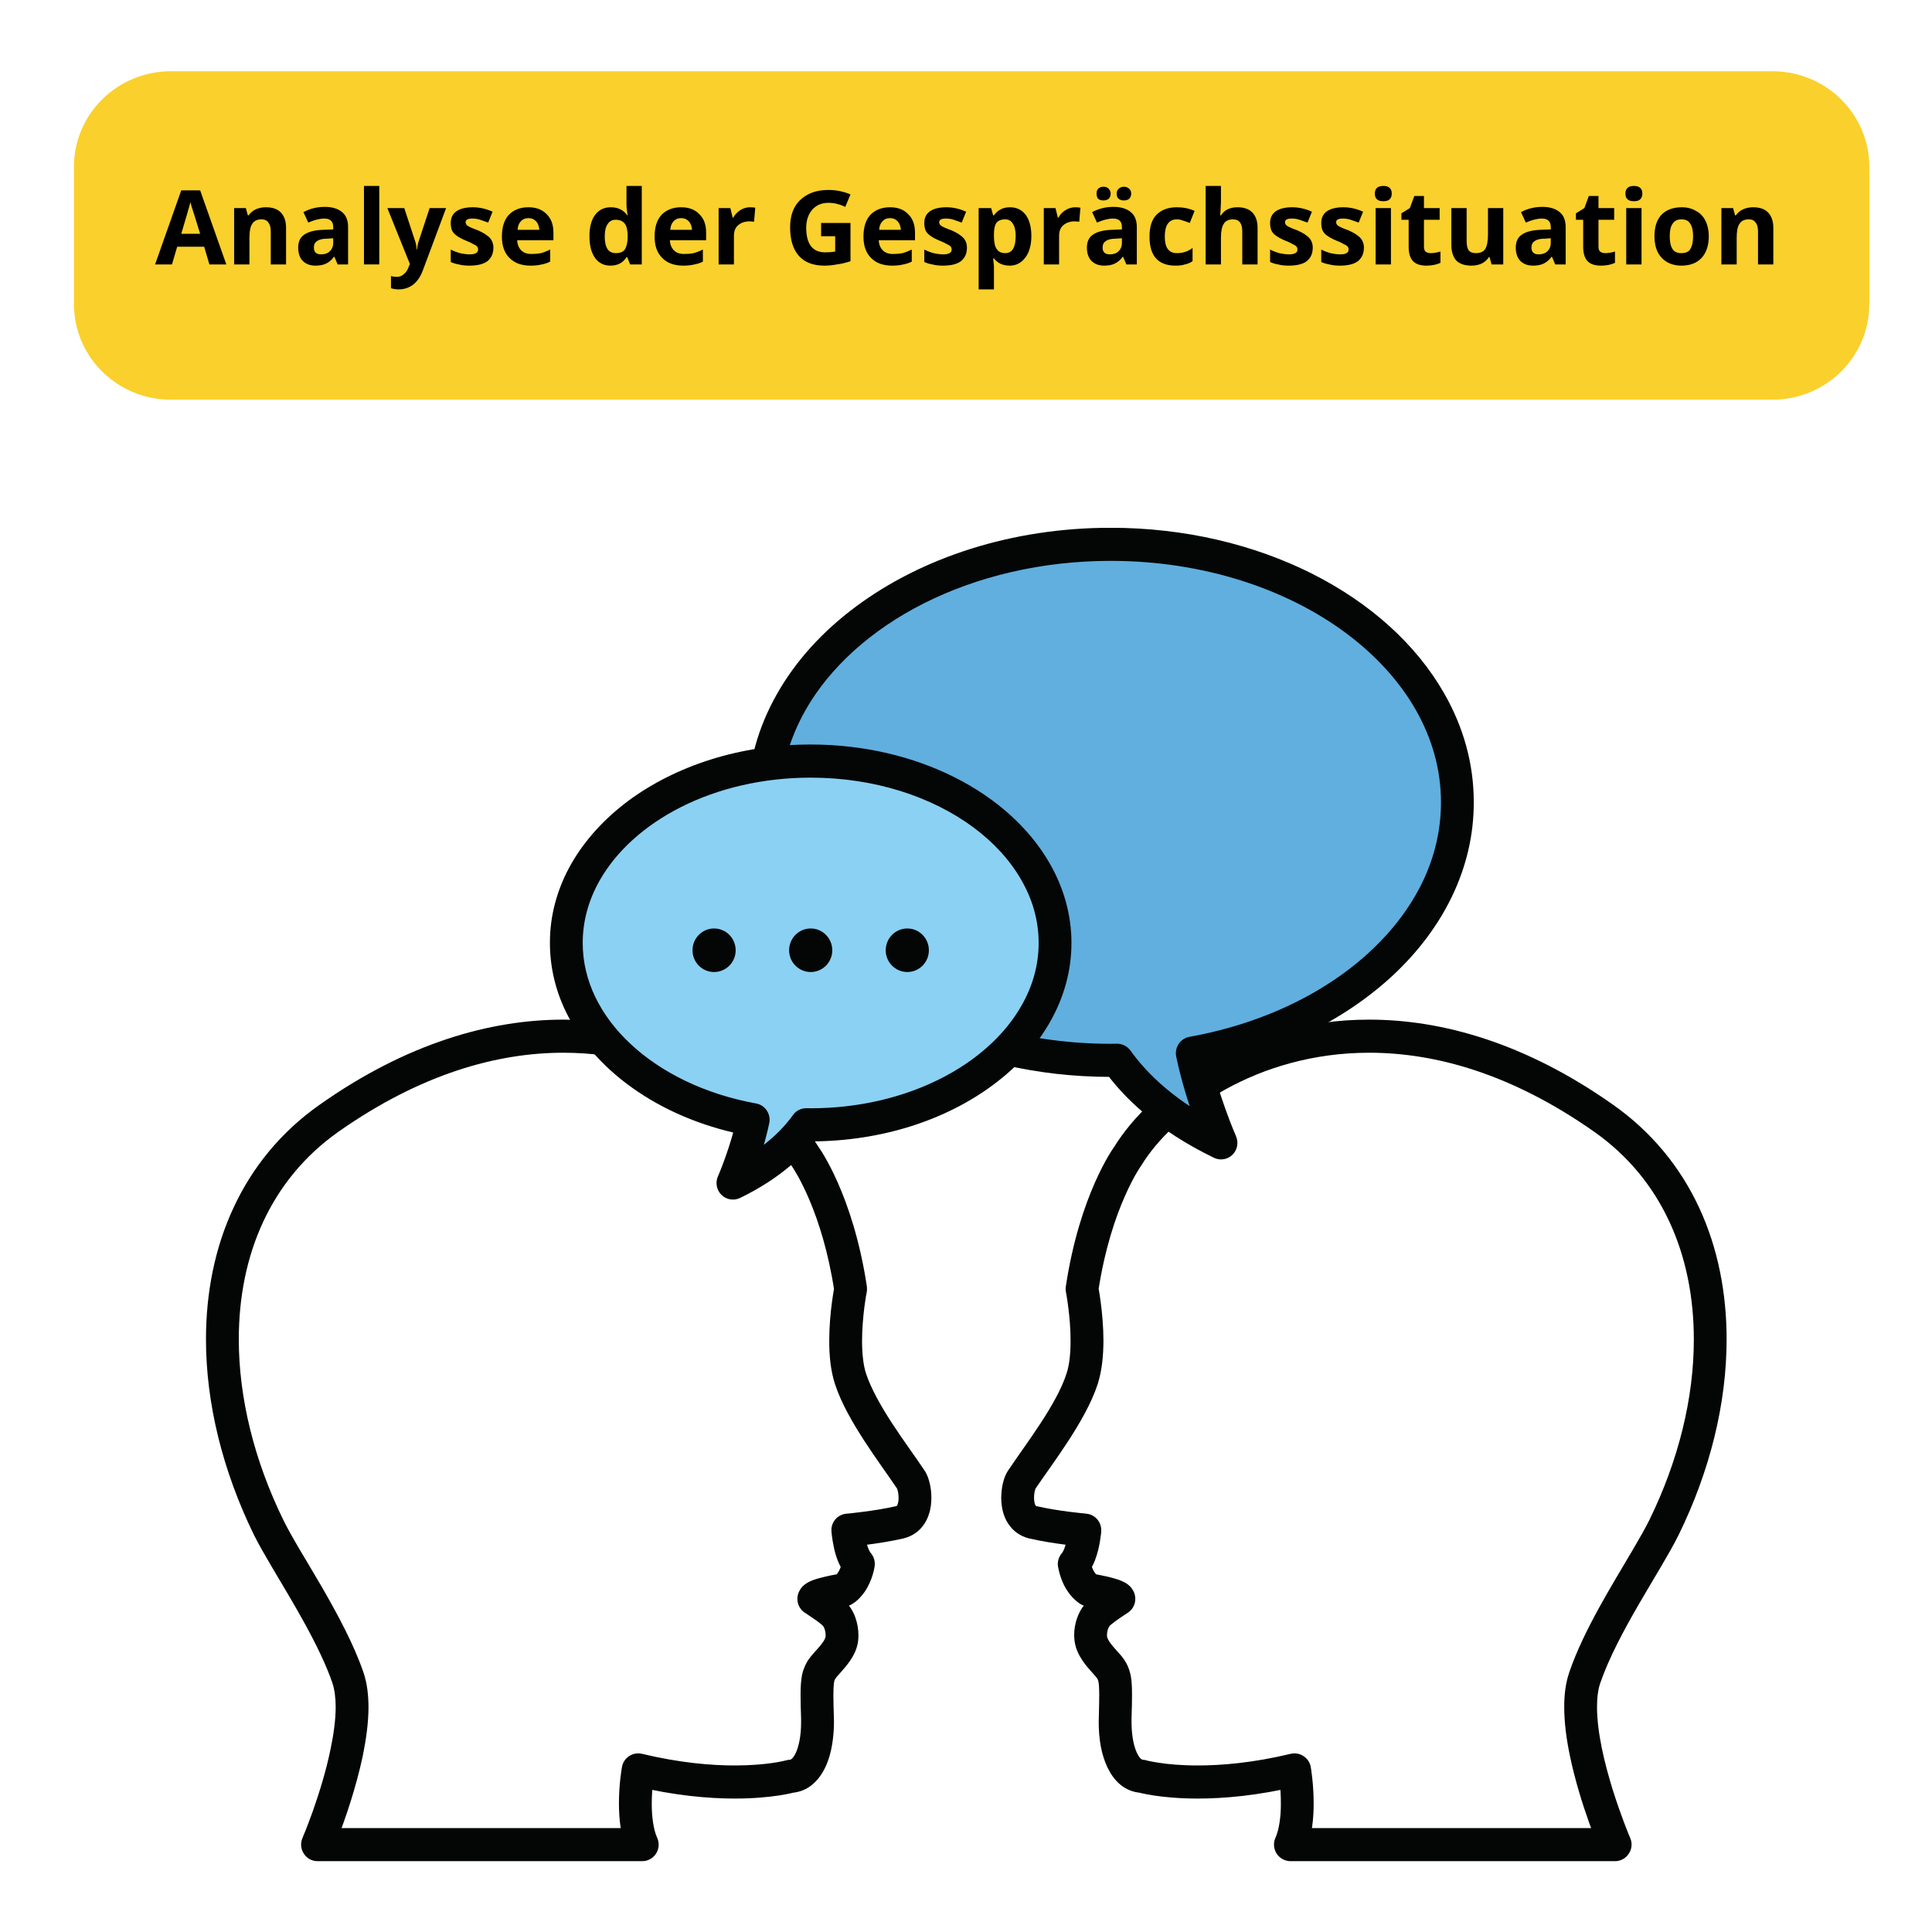 <svg xmlns="http://www.w3.org/2000/svg" xmlns:xlink="http://www.w3.org/1999/xlink" width="100" zoomAndPan="magnify" viewBox="0 0 75 75" height="100" preserveAspectRatio="xMidYMid meet" version="1.0"><defs><g/><clipPath id="id1"><path d="M 38 39 L 67.5 39 L 67.5 72.242 L 38 72.242 Z M 38 39 " clip-rule="nonzero"/></clipPath><clipPath id="id2"><path d="M 7.5 39 L 37 39 L 37 72.242 L 7.5 72.242 Z M 7.5 39 " clip-rule="nonzero"/></clipPath><clipPath id="id3"><path d="M 29 20.492 L 58 20.492 L 58 46 L 29 46 Z M 29 20.492 " clip-rule="nonzero"/></clipPath><clipPath id="id4"><path d="M 2.844 2.766 L 72.594 2.766 L 72.594 15.516 L 2.844 15.516 Z M 2.844 2.766 " clip-rule="nonzero"/></clipPath></defs><rect x="-7.5" width="90" fill="#ffffff" y="-7.5" height="90" fill-opacity="1"/><rect x="-7.5" width="90" fill="#ffffff" y="-7.5" height="90" fill-opacity="1"/><rect x="-7.5" width="90" fill="#ffffff" y="-7.5" height="90" fill-opacity="1"/><rect x="-7.5" width="90" fill="#ffffff" y="-7.5" height="90" fill-opacity="1"/><path fill="#ffffff" d="M 43.781 44.879 C 43.781 44.879 42.523 46.582 42.004 50.039 C 42.004 50.039 42.438 52.227 42.004 53.539 C 41.57 54.852 40.344 56.43 39.668 57.434 C 39.453 57.758 39.332 58.918 40.098 59.094 C 41.051 59.312 42.113 59.402 42.113 59.402 C 42.113 59.402 42.047 60.32 41.703 60.715 C 41.703 60.715 41.801 61.414 42.273 61.719 C 42.273 61.719 43.395 61.895 43.438 62.07 C 43.438 62.07 43.012 62.332 42.699 62.594 C 42.387 62.855 42.305 63.332 42.348 63.641 C 42.391 63.945 42.637 64.246 42.906 64.535 C 43.324 64.996 43.336 65.102 43.293 66.691 C 43.258 67.961 43.648 68.922 44.332 68.957 C 44.332 68.957 46.547 69.594 50.254 68.707 C 50.254 68.707 50.578 70.512 50.094 71.605 L 62.699 71.605 C 62.699 71.605 60.809 67.207 61.52 65.133 C 62.219 63.078 63.945 60.629 64.598 59.293 C 67.461 53.449 67.055 46.793 62.254 43.41 C 53.41 37.18 45.91 41.422 43.781 44.879 " fill-opacity="1" fill-rule="nonzero"/><g clip-path="url(#id1)"><path fill="#040606" d="M 43.781 44.879 L 43.273 44.492 C 43.223 44.559 41.914 46.363 41.375 49.941 C 41.363 50.02 41.367 50.09 41.379 50.164 L 41.383 50.172 C 41.398 50.262 41.562 51.148 41.559 52.047 C 41.562 52.527 41.512 53.008 41.398 53.336 C 41.219 53.895 40.828 54.59 40.395 55.25 C 39.961 55.914 39.492 56.551 39.145 57.07 C 39.086 57.156 39.047 57.238 39.012 57.32 C 38.918 57.566 38.871 57.84 38.867 58.141 C 38.871 58.422 38.91 58.73 39.07 59.035 C 39.152 59.188 39.266 59.336 39.418 59.461 C 39.566 59.582 39.754 59.676 39.953 59.723 C 40.969 59.953 42.047 60.039 42.062 60.043 L 42.113 59.402 L 41.48 59.355 L 41.645 59.367 L 41.48 59.355 L 41.645 59.367 L 41.48 59.355 C 41.48 59.359 41.461 59.57 41.41 59.797 C 41.387 59.906 41.352 60.023 41.316 60.117 C 41.281 60.211 41.238 60.273 41.227 60.289 C 41.102 60.43 41.043 60.617 41.07 60.805 C 41.078 60.84 41.109 61.055 41.219 61.34 C 41.273 61.48 41.352 61.641 41.465 61.801 C 41.578 61.961 41.727 62.129 41.926 62.258 C 42.004 62.309 42.086 62.34 42.176 62.355 L 42.184 62.355 C 42.238 62.363 42.504 62.41 42.746 62.465 C 42.863 62.492 42.977 62.527 43.027 62.547 L 43.051 62.559 L 43.184 62.289 L 42.996 62.52 C 43.035 62.551 43.051 62.559 43.051 62.559 L 43.184 62.289 L 42.996 62.52 L 43.324 62.125 L 42.914 62.43 C 42.945 62.473 42.973 62.5 42.996 62.52 L 43.324 62.125 L 42.914 62.43 L 43.375 62.082 L 42.816 62.223 C 42.84 62.316 42.879 62.387 42.914 62.43 L 43.375 62.082 L 42.816 62.223 L 43.438 62.07 L 43.105 61.52 C 43.098 61.523 42.984 61.594 42.828 61.699 C 42.672 61.805 42.477 61.945 42.289 62.102 C 42.055 62.301 41.91 62.547 41.824 62.785 C 41.734 63.023 41.699 63.258 41.699 63.48 C 41.699 63.562 41.707 63.648 41.719 63.734 L 41.719 63.73 C 41.762 64.023 41.887 64.258 42.016 64.453 C 42.148 64.652 42.297 64.816 42.438 64.973 C 42.512 65.055 42.559 65.113 42.586 65.148 C 42.621 65.203 42.621 65.203 42.641 65.285 C 42.66 65.367 42.672 65.535 42.672 65.809 C 42.672 66.023 42.664 66.309 42.656 66.676 L 42.656 66.672 C 42.652 66.73 42.652 66.789 42.652 66.848 C 42.652 67.512 42.754 68.113 42.992 68.613 C 43.113 68.863 43.27 69.094 43.488 69.277 C 43.707 69.461 43.996 69.582 44.301 69.598 L 44.332 68.957 L 44.156 69.574 C 44.203 69.586 45.035 69.82 46.5 69.82 C 47.516 69.82 48.832 69.707 50.402 69.332 L 50.254 68.707 L 49.629 68.824 L 49.758 68.797 L 49.629 68.82 L 49.629 68.824 L 49.758 68.797 L 49.629 68.82 C 49.629 68.836 49.727 69.383 49.723 70.008 C 49.727 70.488 49.66 71.02 49.512 71.344 C 49.422 71.539 49.441 71.773 49.559 71.957 C 49.676 72.137 49.879 72.25 50.094 72.25 L 62.699 72.25 C 62.914 72.25 63.113 72.141 63.23 71.957 C 63.352 71.777 63.371 71.551 63.285 71.352 L 63.281 71.344 C 63.246 71.266 62.922 70.484 62.605 69.477 C 62.449 68.969 62.293 68.41 62.18 67.852 C 62.066 67.293 61.996 66.738 61.996 66.262 C 61.996 65.895 62.039 65.574 62.121 65.34 C 62.445 64.391 63.031 63.289 63.625 62.266 C 63.922 61.754 64.219 61.262 64.488 60.805 C 64.754 60.352 64.988 59.941 65.168 59.578 C 66.379 57.105 67.027 54.488 67.027 51.992 C 67.027 50.191 66.688 48.449 65.965 46.891 C 65.242 45.328 64.129 43.949 62.621 42.887 C 59.238 40.5 56 39.582 53.152 39.582 C 50.746 39.582 48.633 40.234 46.945 41.172 C 45.254 42.117 43.98 43.34 43.242 44.539 L 43.781 44.879 L 43.273 44.492 L 43.781 44.879 L 44.324 45.215 C 44.918 44.246 46.043 43.141 47.559 42.297 C 49.074 41.457 50.977 40.867 53.152 40.867 C 55.727 40.867 58.691 41.688 61.891 43.938 C 63.219 44.875 64.176 46.066 64.809 47.434 C 65.445 48.805 65.754 50.355 65.754 51.992 C 65.758 54.262 65.16 56.699 64.027 59.008 C 63.879 59.312 63.652 59.707 63.391 60.152 C 63 60.82 62.52 61.605 62.07 62.422 C 61.621 63.242 61.199 64.094 60.918 64.922 C 60.773 65.344 60.723 65.797 60.723 66.262 C 60.723 66.883 60.812 67.531 60.945 68.168 C 61.34 70.066 62.109 71.84 62.117 71.863 L 62.699 71.605 L 62.699 70.965 L 50.094 70.965 L 50.094 71.605 L 50.672 71.871 C 50.941 71.254 50.996 70.586 50.996 70.008 C 50.996 69.234 50.887 68.617 50.883 68.594 C 50.852 68.418 50.75 68.266 50.602 68.172 C 50.457 68.074 50.277 68.043 50.109 68.082 C 48.641 68.434 47.422 68.535 46.5 68.535 C 45.836 68.535 45.324 68.484 44.988 68.43 C 44.816 68.406 44.691 68.379 44.609 68.363 C 44.57 68.352 44.543 68.348 44.523 68.344 L 44.508 68.336 L 44.5 68.363 L 44.508 68.336 L 44.5 68.363 L 44.508 68.336 C 44.461 68.324 44.41 68.316 44.363 68.312 C 44.34 68.309 44.336 68.312 44.297 68.281 C 44.238 68.242 44.133 68.09 44.055 67.836 C 43.977 67.586 43.926 67.238 43.926 66.848 C 43.926 66.805 43.926 66.758 43.926 66.711 L 43.926 66.707 C 43.938 66.34 43.945 66.051 43.945 65.809 C 43.945 65.602 43.941 65.43 43.926 65.27 C 43.914 65.145 43.895 65.031 43.863 64.918 C 43.82 64.746 43.742 64.582 43.652 64.445 C 43.562 64.312 43.469 64.207 43.371 64.102 C 43.246 63.965 43.137 63.836 43.07 63.734 C 43 63.629 42.98 63.559 42.98 63.547 L 42.977 63.543 C 42.977 63.531 42.973 63.508 42.973 63.48 C 42.973 63.406 42.988 63.305 43.016 63.23 C 43.047 63.156 43.082 63.105 43.109 63.086 L 43.105 63.086 C 43.234 62.98 43.402 62.859 43.539 62.766 C 43.605 62.723 43.664 62.684 43.707 62.656 L 43.766 62.617 C 44.004 62.473 44.121 62.188 44.055 61.914 C 44.012 61.75 43.93 61.652 43.871 61.586 C 43.754 61.469 43.668 61.434 43.59 61.395 C 43.457 61.332 43.332 61.293 43.199 61.258 C 43.004 61.203 42.801 61.164 42.645 61.133 C 42.488 61.102 42.375 61.086 42.371 61.086 L 42.273 61.719 L 42.617 61.18 C 42.586 61.16 42.547 61.121 42.508 61.062 C 42.445 60.98 42.395 60.859 42.367 60.762 C 42.352 60.711 42.34 60.672 42.336 60.645 L 42.332 60.617 L 42.008 60.668 L 42.332 60.621 L 42.332 60.617 L 42.008 60.668 L 42.332 60.621 L 41.703 60.715 L 42.176 61.141 C 42.336 60.957 42.43 60.762 42.504 60.578 C 42.613 60.297 42.668 60.027 42.703 59.816 C 42.738 59.609 42.75 59.461 42.75 59.449 C 42.773 59.098 42.516 58.789 42.168 58.762 L 42.156 58.758 C 42.051 58.75 41.074 58.66 40.238 58.469 C 40.215 58.461 40.215 58.461 40.215 58.461 C 40.215 58.457 40.195 58.445 40.176 58.387 C 40.156 58.328 40.141 58.238 40.141 58.141 C 40.141 58.051 40.152 57.949 40.172 57.879 C 40.18 57.844 40.191 57.812 40.195 57.797 L 40.203 57.781 L 40.105 57.73 L 40.195 57.793 L 40.203 57.781 L 40.105 57.73 L 40.195 57.793 C 40.52 57.309 41.004 56.656 41.461 55.953 C 41.918 55.246 42.359 54.496 42.609 53.742 C 42.785 53.195 42.832 52.609 42.836 52.047 C 42.832 50.934 42.633 49.938 42.629 49.914 L 42.004 50.039 L 42.633 50.137 C 42.887 48.469 43.312 47.234 43.672 46.426 C 43.852 46.02 44.012 45.719 44.125 45.527 C 44.184 45.43 44.227 45.359 44.258 45.312 L 44.289 45.27 L 44.293 45.258 L 44.297 45.258 L 43.992 45.035 L 44.293 45.258 L 44.297 45.258 L 43.992 45.035 L 44.293 45.258 L 44.324 45.215 L 43.781 44.879 " fill-opacity="1" fill-rule="nonzero"/></g><path fill="#ffffff" d="M 31.242 44.879 C 31.242 44.879 32.5 46.582 33.02 50.039 C 33.02 50.039 32.586 52.227 33.02 53.539 C 33.453 54.852 34.68 56.43 35.355 57.434 C 35.574 57.758 35.695 58.918 34.93 59.094 C 33.977 59.312 32.91 59.402 32.91 59.402 C 32.91 59.402 32.977 60.32 33.324 60.715 C 33.324 60.715 33.223 61.414 32.754 61.719 C 32.754 61.719 31.633 61.895 31.59 62.07 C 31.59 62.07 32.016 62.332 32.328 62.594 C 32.637 62.855 32.719 63.332 32.676 63.641 C 32.633 63.945 32.387 64.246 32.121 64.535 C 31.703 64.996 31.688 65.102 31.734 66.691 C 31.77 67.961 31.375 68.922 30.695 68.957 C 30.695 68.957 28.48 69.594 24.77 68.707 C 24.77 68.707 24.445 70.512 24.934 71.605 L 12.324 71.605 C 12.324 71.605 14.219 67.207 13.508 65.133 C 12.805 63.078 11.082 60.629 10.43 59.293 C 7.566 53.449 7.973 46.793 12.77 43.41 C 21.617 37.18 29.117 41.422 31.242 44.879 " fill-opacity="1" fill-rule="nonzero"/><g clip-path="url(#id2)"><path fill="#040606" d="M 31.242 44.879 L 30.73 45.258 L 31.043 45.027 L 30.73 45.258 L 31.043 45.027 L 30.73 45.258 L 30.742 45.273 C 30.863 45.453 31.926 47.059 32.391 50.137 L 33.02 50.039 L 32.398 49.914 C 32.395 49.938 32.191 50.934 32.191 52.047 C 32.191 52.609 32.238 53.195 32.418 53.742 C 32.668 54.496 33.109 55.246 33.566 55.953 C 34.023 56.656 34.504 57.309 34.828 57.793 L 34.922 57.73 L 34.82 57.781 L 34.828 57.793 L 34.922 57.73 L 34.82 57.781 C 34.824 57.785 34.848 57.84 34.859 57.906 C 34.875 57.977 34.883 58.059 34.883 58.141 C 34.887 58.273 34.855 58.391 34.832 58.43 L 34.812 58.461 C 34.809 58.461 34.809 58.461 34.785 58.469 C 34.344 58.57 33.855 58.645 33.48 58.691 C 33.297 58.715 33.137 58.734 33.027 58.746 C 32.973 58.75 32.93 58.754 32.902 58.758 L 32.867 58.758 L 32.859 58.762 C 32.512 58.789 32.25 59.094 32.277 59.445 C 32.277 59.465 32.297 59.719 32.367 60.047 C 32.398 60.211 32.449 60.391 32.52 60.578 C 32.594 60.762 32.688 60.957 32.848 61.141 L 33.324 60.715 L 32.695 60.621 L 32.922 60.652 L 32.695 60.617 L 32.695 60.621 L 32.922 60.652 L 32.695 60.617 C 32.695 60.621 32.668 60.758 32.613 60.891 C 32.586 60.957 32.547 61.023 32.512 61.074 C 32.477 61.125 32.438 61.16 32.406 61.18 L 32.754 61.719 L 32.656 61.086 C 32.648 61.086 32.359 61.129 32.047 61.203 C 31.891 61.238 31.727 61.281 31.57 61.336 C 31.492 61.367 31.414 61.398 31.32 61.457 C 31.273 61.488 31.219 61.523 31.156 61.586 C 31.094 61.652 31.016 61.75 30.973 61.914 C 30.906 62.188 31.02 62.469 31.258 62.617 L 31.262 62.617 C 31.281 62.633 31.383 62.695 31.512 62.785 C 31.641 62.871 31.801 62.984 31.918 63.086 C 31.945 63.105 31.98 63.156 32.008 63.23 C 32.035 63.305 32.051 63.406 32.051 63.48 C 32.051 63.508 32.051 63.531 32.047 63.555 L 32.047 63.547 C 32.047 63.559 32.023 63.629 31.957 63.734 C 31.887 63.836 31.781 63.965 31.652 64.102 C 31.566 64.195 31.484 64.289 31.402 64.402 C 31.281 64.57 31.18 64.801 31.133 65.031 C 31.09 65.266 31.078 65.5 31.078 65.809 C 31.078 66.051 31.086 66.344 31.098 66.711 L 31.098 66.707 C 31.098 66.754 31.098 66.801 31.098 66.848 C 31.102 67.371 31.008 67.809 30.887 68.059 C 30.828 68.18 30.766 68.254 30.73 68.281 C 30.691 68.312 30.688 68.309 30.664 68.312 C 30.617 68.316 30.562 68.324 30.52 68.336 L 30.523 68.355 L 30.52 68.336 L 30.523 68.355 L 30.52 68.336 C 30.477 68.348 29.77 68.535 28.523 68.535 C 27.602 68.535 26.387 68.434 24.918 68.082 C 24.746 68.043 24.57 68.074 24.422 68.172 C 24.277 68.266 24.176 68.418 24.145 68.594 C 24.141 68.617 24.027 69.234 24.027 70.008 C 24.031 70.586 24.082 71.258 24.352 71.871 L 24.934 71.605 L 24.934 70.965 L 12.324 70.965 L 12.324 71.605 L 12.91 71.863 C 12.914 71.848 13.258 71.051 13.602 69.965 C 13.773 69.418 13.949 68.801 14.082 68.168 C 14.211 67.531 14.305 66.883 14.305 66.262 C 14.301 65.797 14.254 65.344 14.109 64.922 C 13.73 63.82 13.105 62.668 12.5 61.617 C 12.195 61.094 11.898 60.598 11.633 60.152 C 11.371 59.707 11.148 59.312 11 59.008 C 9.867 56.695 9.27 54.262 9.27 51.992 C 9.27 50.355 9.578 48.805 10.215 47.434 C 10.852 46.066 11.809 44.875 13.133 43.938 C 16.332 41.688 19.301 40.867 21.871 40.867 C 24.047 40.867 25.949 41.457 27.465 42.297 C 28.984 43.141 30.105 44.246 30.703 45.215 L 30.73 45.258 L 31.242 44.879 L 31.785 44.539 C 31.043 43.34 29.773 42.117 28.082 41.172 C 26.391 40.234 24.277 39.582 21.871 39.582 C 19.027 39.582 15.785 40.5 12.406 42.887 C 10.895 43.949 9.785 45.328 9.062 46.891 C 8.336 48.449 7.996 50.191 7.996 51.992 C 7.996 54.488 8.648 57.105 9.855 59.578 C 10.035 59.941 10.273 60.352 10.539 60.805 C 10.941 61.488 11.41 62.258 11.84 63.043 C 12.27 63.828 12.664 64.629 12.906 65.34 C 12.984 65.574 13.031 65.895 13.031 66.262 C 13.031 66.754 12.953 67.328 12.832 67.902 C 12.656 68.77 12.379 69.637 12.152 70.285 C 12.035 70.609 11.934 70.879 11.859 71.066 C 11.82 71.156 11.793 71.23 11.77 71.277 C 11.762 71.305 11.754 71.32 11.75 71.336 L 11.742 71.348 L 11.742 71.352 C 11.656 71.551 11.676 71.777 11.793 71.957 C 11.91 72.141 12.109 72.25 12.324 72.25 L 24.934 72.25 C 25.148 72.25 25.352 72.141 25.469 71.953 C 25.586 71.77 25.602 71.543 25.512 71.344 C 25.363 71.02 25.297 70.488 25.301 70.008 C 25.301 69.684 25.328 69.383 25.352 69.164 C 25.363 69.055 25.375 68.969 25.383 68.906 C 25.387 68.879 25.391 68.855 25.395 68.84 L 25.398 68.824 L 25.281 68.801 L 25.398 68.824 L 25.281 68.801 L 25.398 68.824 L 24.77 68.707 L 24.625 69.332 C 26.191 69.707 27.512 69.82 28.523 69.82 C 29.988 69.82 30.82 69.586 30.867 69.574 L 30.695 68.957 L 30.723 69.598 C 31.027 69.582 31.32 69.461 31.535 69.277 C 31.863 69 32.059 68.629 32.188 68.219 C 32.312 67.809 32.371 67.348 32.375 66.848 C 32.371 66.793 32.371 66.734 32.371 66.676 L 32.371 66.672 C 32.359 66.309 32.352 66.027 32.352 65.809 C 32.352 65.625 32.359 65.492 32.367 65.395 C 32.375 65.324 32.383 65.281 32.391 65.25 C 32.402 65.207 32.41 65.199 32.434 65.16 C 32.453 65.125 32.504 65.066 32.59 64.973 C 32.73 64.816 32.879 64.648 33.012 64.453 C 33.141 64.258 33.266 64.023 33.309 63.73 L 33.309 63.727 C 33.32 63.648 33.324 63.566 33.324 63.48 C 33.324 63.258 33.289 63.027 33.203 62.785 C 33.117 62.547 32.973 62.301 32.738 62.102 L 32.734 62.102 C 32.551 61.945 32.352 61.805 32.195 61.699 C 32.043 61.594 31.926 61.523 31.922 61.52 L 31.59 62.07 L 32.207 62.223 L 31.66 62.086 L 32.066 62.484 C 32.105 62.445 32.172 62.367 32.207 62.223 L 31.66 62.086 L 32.066 62.484 L 31.762 62.184 L 31.988 62.551 C 32.004 62.539 32.027 62.527 32.066 62.484 L 31.762 62.184 L 31.988 62.551 L 31.871 62.363 L 31.977 62.559 L 31.988 62.551 L 31.871 62.363 L 31.977 62.559 L 31.934 62.48 L 31.973 62.559 L 31.977 62.559 L 31.934 62.48 L 31.973 62.559 L 31.984 62.551 C 32.02 62.539 32.102 62.512 32.195 62.488 C 32.336 62.449 32.504 62.418 32.633 62.391 C 32.699 62.379 32.754 62.371 32.793 62.363 L 32.836 62.355 L 32.852 62.355 C 32.938 62.34 33.023 62.309 33.098 62.258 C 33.301 62.129 33.449 61.961 33.562 61.801 C 33.727 61.559 33.82 61.32 33.875 61.141 C 33.93 60.957 33.949 60.832 33.953 60.805 C 33.98 60.617 33.926 60.43 33.801 60.285 C 33.789 60.273 33.742 60.203 33.707 60.109 C 33.648 59.961 33.605 59.762 33.578 59.609 C 33.566 59.531 33.559 59.465 33.555 59.418 L 33.547 59.367 L 33.547 59.355 L 32.91 59.402 L 32.965 60.043 C 32.98 60.039 34.055 59.953 35.07 59.723 C 35.27 59.676 35.457 59.582 35.609 59.461 C 35.836 59.273 35.977 59.035 36.051 58.809 C 36.133 58.578 36.156 58.352 36.156 58.141 C 36.156 57.941 36.133 57.75 36.09 57.574 C 36.07 57.488 36.043 57.402 36.012 57.32 C 35.98 57.238 35.941 57.156 35.883 57.074 C 35.535 56.551 35.062 55.914 34.629 55.25 C 34.199 54.59 33.809 53.895 33.625 53.336 C 33.512 53.008 33.465 52.527 33.465 52.047 C 33.465 51.57 33.512 51.09 33.555 50.738 C 33.578 50.562 33.602 50.414 33.617 50.316 C 33.625 50.266 33.633 50.227 33.641 50.199 L 33.645 50.172 L 33.645 50.164 C 33.66 50.09 33.66 50.02 33.652 49.941 C 33.113 46.363 31.801 44.559 31.754 44.492 L 31.242 44.879 L 31.785 44.539 L 31.242 44.879 " fill-opacity="1" fill-rule="nonzero"/></g><path fill="#60afdf" d="M 56.574 31.145 C 56.574 25.613 50.551 21.133 43.117 21.133 C 35.688 21.133 29.66 25.613 29.66 31.145 C 29.66 36.68 35.688 41.16 43.117 41.16 C 43.203 41.16 43.285 41.16 43.367 41.16 C 44.066 42.141 45.289 43.344 47.398 44.367 C 47.398 44.367 46.66 42.688 46.285 40.883 C 52.188 39.824 56.574 35.867 56.574 31.145 " fill-opacity="1" fill-rule="nonzero"/><g clip-path="url(#id3)"><path fill="#040606" d="M 56.574 31.145 L 57.211 31.145 C 57.215 29.645 56.805 28.215 56.07 26.93 C 54.973 25 53.168 23.395 50.926 22.266 C 48.684 21.141 46 20.488 43.117 20.488 C 39.273 20.488 35.785 21.645 33.227 23.547 C 31.945 24.5 30.898 25.641 30.168 26.93 C 29.434 28.215 29.023 29.645 29.023 31.145 C 29.023 32.648 29.434 34.078 30.168 35.363 C 31.266 37.293 33.07 38.898 35.309 40.027 C 37.555 41.152 40.234 41.805 43.117 41.805 C 43.207 41.805 43.293 41.805 43.375 41.801 L 43.367 41.16 L 42.852 41.535 C 43.609 42.602 44.922 43.879 47.125 44.945 C 47.363 45.062 47.652 45.016 47.844 44.828 C 48.035 44.641 48.09 44.352 47.98 44.105 L 47.98 44.102 C 47.945 44.027 47.254 42.418 46.906 40.75 L 46.285 40.883 L 46.395 41.516 C 49.457 40.965 52.137 39.664 54.078 37.859 C 55.047 36.953 55.828 35.922 56.371 34.789 C 56.914 33.656 57.215 32.426 57.211 31.145 L 55.938 31.145 C 55.938 32.227 55.691 33.258 55.227 34.23 C 54.527 35.684 53.34 37 51.781 38.047 C 50.227 39.094 48.305 39.867 46.172 40.25 C 46.004 40.281 45.852 40.379 45.758 40.523 C 45.66 40.668 45.625 40.844 45.66 41.016 C 46.055 42.902 46.809 44.605 46.816 44.629 L 47.398 44.367 L 47.676 43.789 C 45.652 42.809 44.523 41.676 43.883 40.781 C 43.762 40.613 43.562 40.516 43.359 40.516 C 43.277 40.52 43.195 40.52 43.117 40.52 C 39.527 40.52 36.289 39.434 33.98 37.711 C 32.824 36.852 31.902 35.836 31.27 34.727 C 30.641 33.613 30.297 32.41 30.297 31.145 C 30.297 29.883 30.641 28.68 31.27 27.566 C 32.215 25.902 33.824 24.449 35.879 23.414 C 37.934 22.383 40.426 21.773 43.117 21.773 C 46.707 21.773 49.945 22.859 52.258 24.582 C 53.41 25.441 54.336 26.457 54.965 27.566 C 55.598 28.68 55.938 29.883 55.938 31.145 L 56.574 31.145 " fill-opacity="1" fill-rule="nonzero"/></g><path fill="#8bd1f3" d="M 21.984 36.605 C 21.984 32.707 26.23 29.543 31.473 29.543 C 36.711 29.543 40.957 32.707 40.957 36.605 C 40.957 40.504 36.711 43.664 31.473 43.664 C 31.414 43.664 31.355 43.664 31.297 43.664 C 30.801 44.352 29.941 45.203 28.453 45.922 C 28.453 45.922 28.973 44.742 29.238 43.469 C 25.078 42.719 21.984 39.934 21.984 36.605 " fill-opacity="1" fill-rule="nonzero"/><path fill="#040606" d="M 21.984 36.605 L 22.621 36.605 C 22.621 35.75 22.852 34.934 23.281 34.176 C 23.926 33.039 25.027 32.039 26.449 31.324 C 27.871 30.609 29.602 30.188 31.473 30.188 C 33.965 30.188 36.207 30.941 37.801 32.129 C 38.598 32.723 39.227 33.418 39.656 34.176 C 40.09 34.934 40.32 35.75 40.32 36.605 C 40.32 37.461 40.09 38.277 39.656 39.035 C 39.016 40.168 37.91 41.172 36.492 41.883 C 35.07 42.598 33.34 43.023 31.473 43.023 C 31.418 43.023 31.363 43.02 31.301 43.02 C 31.094 43.02 30.898 43.117 30.781 43.289 C 30.344 43.895 29.574 44.668 28.176 45.344 L 28.453 45.922 L 29.035 46.184 C 29.043 46.16 29.578 44.957 29.863 43.598 C 29.898 43.43 29.863 43.254 29.766 43.109 C 29.672 42.965 29.52 42.867 29.352 42.836 C 27.375 42.48 25.672 41.641 24.484 40.531 C 23.887 39.977 23.422 39.355 23.105 38.695 C 22.789 38.035 22.621 37.336 22.621 36.605 L 21.348 36.605 C 21.348 37.535 21.562 38.434 21.957 39.254 C 22.551 40.488 23.527 41.551 24.762 42.379 C 25.996 43.211 27.484 43.805 29.125 44.102 L 29.238 43.469 L 28.617 43.336 C 28.492 43.93 28.305 44.52 28.148 44.953 C 28.07 45.172 28 45.352 27.949 45.477 C 27.926 45.539 27.902 45.586 27.891 45.617 L 27.875 45.652 L 27.871 45.66 L 27.871 45.664 C 27.762 45.91 27.816 46.195 28.008 46.387 C 28.203 46.574 28.488 46.621 28.73 46.504 C 30.309 45.738 31.258 44.812 31.812 44.039 L 31.297 43.664 L 31.289 44.305 C 31.344 44.305 31.406 44.309 31.473 44.309 C 34.219 44.305 36.715 43.484 38.555 42.113 C 39.477 41.43 40.234 40.605 40.762 39.672 C 41.293 38.742 41.594 37.699 41.594 36.605 C 41.594 35.512 41.293 34.469 40.762 33.539 C 39.965 32.137 38.664 30.984 37.059 30.176 C 35.449 29.367 33.531 28.902 31.473 28.902 C 28.723 28.902 26.227 29.727 24.383 31.094 C 23.465 31.781 22.707 32.605 22.176 33.535 C 21.645 34.469 21.344 35.512 21.348 36.605 L 21.984 36.605 " fill-opacity="1" fill-rule="nonzero"/><path fill="#040606" d="M 28.559 36.891 C 28.559 37.355 28.184 37.734 27.719 37.734 C 27.258 37.734 26.883 37.355 26.883 36.891 C 26.883 36.422 27.258 36.043 27.719 36.043 C 28.184 36.043 28.559 36.422 28.559 36.891 " fill-opacity="1" fill-rule="nonzero"/><path fill="#040606" d="M 32.309 36.891 C 32.309 37.355 31.934 37.734 31.473 37.734 C 31.008 37.734 30.633 37.355 30.633 36.891 C 30.633 36.422 31.008 36.043 31.473 36.043 C 31.934 36.043 32.309 36.422 32.309 36.891 " fill-opacity="1" fill-rule="nonzero"/><path fill="#040606" d="M 36.059 36.891 C 36.059 37.355 35.684 37.734 35.223 37.734 C 34.758 37.734 34.383 37.355 34.383 36.891 C 34.383 36.422 34.758 36.043 35.223 36.043 C 35.684 36.043 36.059 36.422 36.059 36.891 " fill-opacity="1" fill-rule="nonzero"/><g clip-path="url(#id4)"><path fill="#fad02c" d="M 6.633 2.766 L 68.805 2.766 C 70.883 2.766 72.566 4.426 72.566 6.473 L 72.566 11.805 C 72.566 13.855 70.883 15.516 68.805 15.516 L 6.633 15.516 C 4.555 15.516 2.871 13.855 2.871 11.805 L 2.871 6.473 C 2.871 4.426 4.555 2.766 6.633 2.766 " fill-opacity="1" fill-rule="nonzero"/></g><g fill="#000000" fill-opacity="1"><g transform="translate(6.02, 10.265)"><g><path d="M 2.109 0 L 1.906 -0.688 L 0.859 -0.688 L 0.656 0 L 0 0 L 1.016 -2.875 L 1.75 -2.875 L 2.766 0 Z M 1.75 -1.188 C 1.562 -1.801 1.453 -2.148 1.422 -2.234 C 1.398 -2.316 1.383 -2.379 1.375 -2.422 C 1.332 -2.254 1.211 -1.844 1.016 -1.188 Z M 1.75 -1.188 "/></g></g></g><g fill="#000000" fill-opacity="1"><g transform="translate(8.777, 10.265)"><g><path d="M 2.328 0 L 1.734 0 L 1.734 -1.281 C 1.734 -1.438 1.703 -1.551 1.641 -1.625 C 1.586 -1.707 1.5 -1.75 1.375 -1.75 C 1.207 -1.75 1.086 -1.691 1.016 -1.578 C 0.941 -1.473 0.906 -1.289 0.906 -1.031 L 0.906 0 L 0.312 0 L 0.312 -2.188 L 0.766 -2.188 L 0.844 -1.906 L 0.875 -1.906 C 0.945 -2.008 1.039 -2.086 1.156 -2.141 C 1.27 -2.191 1.398 -2.219 1.547 -2.219 C 1.805 -2.219 2 -2.148 2.125 -2.016 C 2.258 -1.879 2.328 -1.68 2.328 -1.422 Z M 2.328 0 "/></g></g></g><g fill="#000000" fill-opacity="1"><g transform="translate(11.404, 10.265)"><g><path d="M 1.703 0 L 1.578 -0.297 L 1.562 -0.297 C 1.469 -0.172 1.363 -0.082 1.25 -0.031 C 1.145 0.02 1.008 0.047 0.844 0.047 C 0.633 0.047 0.469 -0.016 0.344 -0.141 C 0.227 -0.266 0.172 -0.438 0.172 -0.656 C 0.172 -0.883 0.25 -1.051 0.406 -1.156 C 0.57 -1.27 0.816 -1.332 1.141 -1.344 L 1.531 -1.359 L 1.531 -1.453 C 1.531 -1.672 1.414 -1.781 1.188 -1.781 C 1.008 -1.781 0.801 -1.727 0.562 -1.625 L 0.375 -2.031 C 0.625 -2.164 0.898 -2.234 1.203 -2.234 C 1.492 -2.234 1.719 -2.164 1.875 -2.031 C 2.031 -1.906 2.109 -1.711 2.109 -1.453 L 2.109 0 Z M 1.531 -1.016 L 1.297 -1 C 1.117 -1 0.988 -0.969 0.906 -0.906 C 0.82 -0.852 0.781 -0.77 0.781 -0.656 C 0.781 -0.477 0.875 -0.391 1.062 -0.391 C 1.207 -0.391 1.32 -0.43 1.406 -0.516 C 1.488 -0.598 1.531 -0.703 1.531 -0.828 Z M 1.531 -1.016 "/></g></g></g><g fill="#000000" fill-opacity="1"><g transform="translate(13.817, 10.265)"><g><path d="M 0.906 0 L 0.312 0 L 0.312 -3.047 L 0.906 -3.047 Z M 0.906 0 "/></g></g></g><g fill="#000000" fill-opacity="1"><g transform="translate(15.037, 10.265)"><g><path d="M 0 -2.188 L 0.656 -2.188 L 1.062 -0.953 C 1.102 -0.848 1.129 -0.723 1.141 -0.578 L 1.156 -0.578 C 1.164 -0.711 1.191 -0.836 1.234 -0.953 L 1.641 -2.188 L 2.281 -2.188 L 1.359 0.281 C 1.266 0.508 1.141 0.68 0.984 0.797 C 0.828 0.91 0.645 0.969 0.438 0.969 C 0.332 0.969 0.234 0.953 0.141 0.922 L 0.141 0.453 C 0.211 0.473 0.289 0.484 0.375 0.484 C 0.477 0.484 0.566 0.445 0.641 0.375 C 0.723 0.312 0.785 0.219 0.828 0.094 L 0.875 -0.016 Z M 0 -2.188 "/></g></g></g><g fill="#000000" fill-opacity="1"><g transform="translate(17.31, 10.265)"><g><path d="M 1.844 -0.656 C 1.844 -0.426 1.766 -0.25 1.609 -0.125 C 1.453 -0.008 1.219 0.047 0.906 0.047 C 0.75 0.047 0.613 0.031 0.5 0 C 0.383 -0.02 0.281 -0.051 0.188 -0.094 L 0.188 -0.578 C 0.289 -0.523 0.41 -0.477 0.547 -0.438 C 0.691 -0.406 0.816 -0.391 0.922 -0.391 C 1.141 -0.391 1.25 -0.453 1.25 -0.578 C 1.25 -0.629 1.234 -0.672 1.203 -0.703 C 1.172 -0.734 1.117 -0.766 1.047 -0.797 C 0.984 -0.836 0.895 -0.879 0.781 -0.922 C 0.613 -0.992 0.488 -1.062 0.406 -1.125 C 0.32 -1.188 0.266 -1.254 0.234 -1.328 C 0.203 -1.41 0.188 -1.504 0.188 -1.609 C 0.188 -1.805 0.258 -1.957 0.406 -2.062 C 0.551 -2.164 0.766 -2.219 1.047 -2.219 C 1.305 -2.219 1.562 -2.16 1.812 -2.047 L 1.641 -1.625 C 1.523 -1.664 1.422 -1.703 1.328 -1.734 C 1.234 -1.766 1.133 -1.781 1.031 -1.781 C 0.852 -1.781 0.766 -1.734 0.766 -1.641 C 0.766 -1.586 0.789 -1.539 0.844 -1.5 C 0.906 -1.457 1.035 -1.398 1.234 -1.328 C 1.398 -1.254 1.52 -1.188 1.594 -1.125 C 1.676 -1.07 1.738 -1.004 1.781 -0.922 C 1.82 -0.848 1.844 -0.758 1.844 -0.656 Z M 1.844 -0.656 "/></g></g></g><g fill="#000000" fill-opacity="1"><g transform="translate(19.296, 10.265)"><g><path d="M 1.219 -1.797 C 1.094 -1.797 0.992 -1.754 0.922 -1.672 C 0.848 -1.598 0.805 -1.488 0.797 -1.344 L 1.641 -1.344 C 1.629 -1.488 1.586 -1.598 1.516 -1.672 C 1.441 -1.754 1.344 -1.797 1.219 -1.797 Z M 1.297 0.047 C 0.953 0.047 0.68 -0.051 0.484 -0.25 C 0.285 -0.445 0.188 -0.723 0.188 -1.078 C 0.188 -1.441 0.273 -1.723 0.453 -1.922 C 0.641 -2.117 0.895 -2.219 1.219 -2.219 C 1.52 -2.219 1.754 -2.129 1.922 -1.953 C 2.098 -1.785 2.188 -1.547 2.188 -1.234 L 2.188 -0.938 L 0.781 -0.938 C 0.789 -0.77 0.844 -0.641 0.938 -0.547 C 1.031 -0.453 1.16 -0.406 1.328 -0.406 C 1.461 -0.406 1.586 -0.414 1.703 -0.438 C 1.816 -0.469 1.938 -0.516 2.062 -0.578 L 2.062 -0.109 C 1.957 -0.055 1.848 -0.02 1.734 0 C 1.617 0.031 1.473 0.047 1.297 0.047 Z M 1.297 0.047 "/></g></g></g><g fill="#000000" fill-opacity="1"><g transform="translate(21.657, 10.265)"><g/></g></g><g fill="#000000" fill-opacity="1"><g transform="translate(22.695, 10.265)"><g><path d="M 1 0.047 C 0.75 0.047 0.551 -0.051 0.406 -0.25 C 0.258 -0.457 0.188 -0.738 0.188 -1.094 C 0.188 -1.445 0.258 -1.723 0.406 -1.922 C 0.551 -2.117 0.754 -2.219 1.016 -2.219 C 1.297 -2.219 1.508 -2.113 1.656 -1.906 L 1.672 -1.906 C 1.641 -2.07 1.625 -2.219 1.625 -2.344 L 1.625 -3.047 L 2.219 -3.047 L 2.219 0 L 1.766 0 L 1.656 -0.281 L 1.625 -0.281 C 1.488 -0.062 1.281 0.047 1 0.047 Z M 1.219 -0.438 C 1.363 -0.438 1.473 -0.477 1.547 -0.562 C 1.617 -0.656 1.66 -0.805 1.672 -1.016 L 1.672 -1.078 C 1.672 -1.316 1.633 -1.484 1.562 -1.578 C 1.488 -1.68 1.367 -1.734 1.203 -1.734 C 1.066 -1.734 0.961 -1.676 0.891 -1.562 C 0.816 -1.457 0.781 -1.297 0.781 -1.078 C 0.781 -0.867 0.816 -0.707 0.891 -0.594 C 0.961 -0.488 1.07 -0.438 1.219 -0.438 Z M 1.219 -0.438 "/></g></g></g><g fill="#000000" fill-opacity="1"><g transform="translate(25.224, 10.265)"><g><path d="M 1.219 -1.797 C 1.094 -1.797 0.992 -1.754 0.922 -1.672 C 0.848 -1.598 0.805 -1.488 0.797 -1.344 L 1.641 -1.344 C 1.629 -1.488 1.586 -1.598 1.516 -1.672 C 1.441 -1.754 1.344 -1.797 1.219 -1.797 Z M 1.297 0.047 C 0.953 0.047 0.68 -0.051 0.484 -0.25 C 0.285 -0.445 0.188 -0.723 0.188 -1.078 C 0.188 -1.441 0.273 -1.723 0.453 -1.922 C 0.641 -2.117 0.895 -2.219 1.219 -2.219 C 1.52 -2.219 1.754 -2.129 1.922 -1.953 C 2.098 -1.785 2.188 -1.547 2.188 -1.234 L 2.188 -0.938 L 0.781 -0.938 C 0.789 -0.77 0.844 -0.641 0.938 -0.547 C 1.031 -0.453 1.16 -0.406 1.328 -0.406 C 1.461 -0.406 1.586 -0.414 1.703 -0.438 C 1.816 -0.469 1.938 -0.516 2.062 -0.578 L 2.062 -0.109 C 1.957 -0.055 1.848 -0.02 1.734 0 C 1.617 0.031 1.473 0.047 1.297 0.047 Z M 1.297 0.047 "/></g></g></g><g fill="#000000" fill-opacity="1"><g transform="translate(27.585, 10.265)"><g><path d="M 1.531 -2.219 C 1.613 -2.219 1.68 -2.211 1.734 -2.203 L 1.688 -1.656 C 1.633 -1.664 1.578 -1.672 1.516 -1.672 C 1.328 -1.672 1.176 -1.617 1.062 -1.516 C 0.957 -1.422 0.906 -1.285 0.906 -1.109 L 0.906 0 L 0.312 0 L 0.312 -2.188 L 0.766 -2.188 L 0.859 -1.812 L 0.875 -1.812 C 0.945 -1.938 1.039 -2.035 1.156 -2.109 C 1.27 -2.18 1.395 -2.219 1.531 -2.219 Z M 1.531 -2.219 "/></g></g></g><g fill="#000000" fill-opacity="1"><g transform="translate(29.4, 10.265)"><g/></g></g><g fill="#000000" fill-opacity="1"><g transform="translate(30.438, 10.265)"><g><path d="M 1.438 -1.609 L 2.578 -1.609 L 2.578 -0.125 C 2.391 -0.062 2.211 -0.02 2.047 0 C 1.891 0.031 1.727 0.047 1.562 0.047 C 1.133 0.047 0.805 -0.078 0.578 -0.328 C 0.348 -0.586 0.234 -0.957 0.234 -1.438 C 0.234 -1.895 0.363 -2.25 0.625 -2.5 C 0.895 -2.758 1.258 -2.891 1.719 -2.891 C 2.02 -2.891 2.305 -2.832 2.578 -2.719 L 2.375 -2.234 C 2.164 -2.336 1.945 -2.391 1.719 -2.391 C 1.457 -2.391 1.25 -2.301 1.094 -2.125 C 0.938 -1.945 0.859 -1.711 0.859 -1.422 C 0.859 -1.109 0.922 -0.867 1.047 -0.703 C 1.172 -0.547 1.352 -0.469 1.594 -0.469 C 1.727 -0.469 1.859 -0.477 1.984 -0.5 L 1.984 -1.094 L 1.438 -1.094 Z M 1.438 -1.609 "/></g></g></g><g fill="#000000" fill-opacity="1"><g transform="translate(33.332, 10.265)"><g><path d="M 1.219 -1.797 C 1.094 -1.797 0.992 -1.754 0.922 -1.672 C 0.848 -1.598 0.805 -1.488 0.797 -1.344 L 1.641 -1.344 C 1.629 -1.488 1.586 -1.598 1.516 -1.672 C 1.441 -1.754 1.344 -1.797 1.219 -1.797 Z M 1.297 0.047 C 0.953 0.047 0.68 -0.051 0.484 -0.25 C 0.285 -0.445 0.188 -0.723 0.188 -1.078 C 0.188 -1.441 0.273 -1.723 0.453 -1.922 C 0.641 -2.117 0.895 -2.219 1.219 -2.219 C 1.52 -2.219 1.754 -2.129 1.922 -1.953 C 2.098 -1.785 2.188 -1.547 2.188 -1.234 L 2.188 -0.938 L 0.781 -0.938 C 0.789 -0.77 0.844 -0.641 0.938 -0.547 C 1.031 -0.453 1.16 -0.406 1.328 -0.406 C 1.461 -0.406 1.586 -0.414 1.703 -0.438 C 1.816 -0.469 1.938 -0.516 2.062 -0.578 L 2.062 -0.109 C 1.957 -0.055 1.848 -0.02 1.734 0 C 1.617 0.031 1.473 0.047 1.297 0.047 Z M 1.297 0.047 "/></g></g></g><g fill="#000000" fill-opacity="1"><g transform="translate(35.693, 10.265)"><g><path d="M 1.844 -0.656 C 1.844 -0.426 1.766 -0.25 1.609 -0.125 C 1.453 -0.008 1.219 0.047 0.906 0.047 C 0.75 0.047 0.613 0.031 0.5 0 C 0.383 -0.02 0.281 -0.051 0.188 -0.094 L 0.188 -0.578 C 0.289 -0.523 0.41 -0.477 0.547 -0.438 C 0.691 -0.406 0.816 -0.391 0.922 -0.391 C 1.141 -0.391 1.25 -0.453 1.25 -0.578 C 1.25 -0.629 1.234 -0.672 1.203 -0.703 C 1.172 -0.734 1.117 -0.766 1.047 -0.797 C 0.984 -0.836 0.895 -0.879 0.781 -0.922 C 0.613 -0.992 0.488 -1.062 0.406 -1.125 C 0.32 -1.188 0.266 -1.254 0.234 -1.328 C 0.203 -1.41 0.188 -1.504 0.188 -1.609 C 0.188 -1.805 0.258 -1.957 0.406 -2.062 C 0.551 -2.164 0.766 -2.219 1.047 -2.219 C 1.305 -2.219 1.562 -2.16 1.812 -2.047 L 1.641 -1.625 C 1.523 -1.664 1.422 -1.703 1.328 -1.734 C 1.234 -1.766 1.133 -1.781 1.031 -1.781 C 0.852 -1.781 0.766 -1.734 0.766 -1.641 C 0.766 -1.586 0.789 -1.539 0.844 -1.5 C 0.906 -1.457 1.035 -1.398 1.234 -1.328 C 1.398 -1.254 1.52 -1.188 1.594 -1.125 C 1.676 -1.07 1.738 -1.004 1.781 -0.922 C 1.82 -0.848 1.844 -0.758 1.844 -0.656 Z M 1.844 -0.656 "/></g></g></g><g fill="#000000" fill-opacity="1"><g transform="translate(37.679, 10.265)"><g><path d="M 1.516 0.047 C 1.254 0.047 1.051 -0.047 0.906 -0.234 L 0.875 -0.234 C 0.895 -0.055 0.906 0.047 0.906 0.078 L 0.906 0.969 L 0.312 0.969 L 0.312 -2.188 L 0.797 -2.188 L 0.875 -1.906 L 0.906 -1.906 C 1.051 -2.113 1.258 -2.219 1.531 -2.219 C 1.789 -2.219 1.992 -2.117 2.141 -1.922 C 2.285 -1.723 2.359 -1.445 2.359 -1.094 C 2.359 -0.863 2.32 -0.66 2.25 -0.484 C 2.176 -0.316 2.078 -0.188 1.953 -0.094 C 1.828 0 1.68 0.047 1.516 0.047 Z M 1.344 -1.75 C 1.188 -1.75 1.07 -1.703 1 -1.609 C 0.938 -1.523 0.906 -1.379 0.906 -1.172 L 0.906 -1.094 C 0.906 -0.863 0.941 -0.695 1.016 -0.594 C 1.086 -0.488 1.195 -0.438 1.344 -0.438 C 1.613 -0.438 1.75 -0.66 1.75 -1.109 C 1.75 -1.316 1.711 -1.473 1.641 -1.578 C 1.578 -1.691 1.477 -1.75 1.344 -1.75 Z M 1.344 -1.75 "/></g></g></g><g fill="#000000" fill-opacity="1"><g transform="translate(40.208, 10.265)"><g><path d="M 1.531 -2.219 C 1.613 -2.219 1.68 -2.211 1.734 -2.203 L 1.688 -1.656 C 1.633 -1.664 1.578 -1.672 1.516 -1.672 C 1.328 -1.672 1.176 -1.617 1.062 -1.516 C 0.957 -1.422 0.906 -1.285 0.906 -1.109 L 0.906 0 L 0.312 0 L 0.312 -2.188 L 0.766 -2.188 L 0.859 -1.812 L 0.875 -1.812 C 0.945 -1.938 1.039 -2.035 1.156 -2.109 C 1.27 -2.18 1.395 -2.219 1.531 -2.219 Z M 1.531 -2.219 "/></g></g></g><g fill="#000000" fill-opacity="1"><g transform="translate(42.022, 10.265)"><g><path d="M 1.703 0 L 1.578 -0.297 L 1.562 -0.297 C 1.469 -0.172 1.363 -0.082 1.25 -0.031 C 1.145 0.02 1.008 0.047 0.844 0.047 C 0.633 0.047 0.469 -0.016 0.344 -0.141 C 0.227 -0.266 0.172 -0.438 0.172 -0.656 C 0.172 -0.883 0.25 -1.051 0.406 -1.156 C 0.57 -1.27 0.816 -1.332 1.141 -1.344 L 1.531 -1.359 L 1.531 -1.453 C 1.531 -1.672 1.414 -1.781 1.188 -1.781 C 1.008 -1.781 0.801 -1.727 0.562 -1.625 L 0.375 -2.031 C 0.625 -2.164 0.898 -2.234 1.203 -2.234 C 1.492 -2.234 1.719 -2.164 1.875 -2.031 C 2.031 -1.906 2.109 -1.711 2.109 -1.453 L 2.109 0 Z M 1.531 -1.016 L 1.297 -1 C 1.117 -1 0.988 -0.969 0.906 -0.906 C 0.82 -0.852 0.781 -0.77 0.781 -0.656 C 0.781 -0.477 0.875 -0.391 1.062 -0.391 C 1.207 -0.391 1.32 -0.43 1.406 -0.516 C 1.488 -0.598 1.531 -0.703 1.531 -0.828 Z M 0.547 -2.75 C 0.547 -2.832 0.566 -2.895 0.609 -2.938 C 0.66 -2.988 0.727 -3.016 0.812 -3.016 C 0.906 -3.016 0.973 -2.988 1.016 -2.938 C 1.066 -2.883 1.094 -2.82 1.094 -2.75 C 1.094 -2.664 1.066 -2.598 1.016 -2.547 C 0.961 -2.504 0.895 -2.484 0.812 -2.484 C 0.727 -2.484 0.66 -2.504 0.609 -2.547 C 0.566 -2.598 0.547 -2.664 0.547 -2.75 Z M 1.328 -2.75 C 1.328 -2.832 1.352 -2.895 1.406 -2.938 C 1.457 -2.988 1.523 -3.016 1.609 -3.016 C 1.691 -3.016 1.758 -2.988 1.812 -2.938 C 1.863 -2.895 1.891 -2.832 1.891 -2.75 C 1.891 -2.664 1.863 -2.598 1.812 -2.547 C 1.758 -2.504 1.691 -2.484 1.609 -2.484 C 1.523 -2.484 1.457 -2.504 1.406 -2.547 C 1.352 -2.586 1.328 -2.656 1.328 -2.75 Z M 1.328 -2.75 "/></g></g></g><g fill="#000000" fill-opacity="1"><g transform="translate(44.436, 10.265)"><g><path d="M 1.203 0.047 C 0.523 0.047 0.188 -0.328 0.188 -1.078 C 0.188 -1.453 0.273 -1.734 0.453 -1.922 C 0.641 -2.117 0.906 -2.219 1.25 -2.219 C 1.5 -2.219 1.727 -2.172 1.938 -2.078 L 1.75 -1.609 C 1.656 -1.648 1.566 -1.68 1.484 -1.703 C 1.41 -1.734 1.332 -1.75 1.25 -1.75 C 0.938 -1.75 0.781 -1.523 0.781 -1.078 C 0.781 -0.648 0.938 -0.438 1.25 -0.438 C 1.363 -0.438 1.469 -0.453 1.562 -0.484 C 1.664 -0.516 1.766 -0.566 1.859 -0.641 L 1.859 -0.125 C 1.766 -0.062 1.664 -0.02 1.562 0 C 1.469 0.031 1.348 0.047 1.203 0.047 Z M 1.203 0.047 "/></g></g></g><g fill="#000000" fill-opacity="1"><g transform="translate(46.491, 10.265)"><g><path d="M 2.328 0 L 1.734 0 L 1.734 -1.281 C 1.734 -1.594 1.613 -1.75 1.375 -1.75 C 1.207 -1.75 1.086 -1.691 1.016 -1.578 C 0.941 -1.461 0.906 -1.281 0.906 -1.031 L 0.906 0 L 0.312 0 L 0.312 -3.047 L 0.906 -3.047 L 0.906 -2.422 C 0.906 -2.367 0.898 -2.254 0.891 -2.078 L 0.875 -1.906 L 0.906 -1.906 C 1.039 -2.113 1.254 -2.219 1.547 -2.219 C 1.805 -2.219 2 -2.148 2.125 -2.016 C 2.258 -1.879 2.328 -1.68 2.328 -1.422 Z M 2.328 0 "/></g></g></g><g fill="#000000" fill-opacity="1"><g transform="translate(49.117, 10.265)"><g><path d="M 1.844 -0.656 C 1.844 -0.426 1.766 -0.25 1.609 -0.125 C 1.453 -0.008 1.219 0.047 0.906 0.047 C 0.75 0.047 0.613 0.031 0.5 0 C 0.383 -0.02 0.281 -0.051 0.188 -0.094 L 0.188 -0.578 C 0.289 -0.523 0.41 -0.477 0.547 -0.438 C 0.691 -0.406 0.816 -0.391 0.922 -0.391 C 1.141 -0.391 1.25 -0.453 1.25 -0.578 C 1.25 -0.629 1.234 -0.672 1.203 -0.703 C 1.172 -0.734 1.117 -0.766 1.047 -0.797 C 0.984 -0.836 0.895 -0.879 0.781 -0.922 C 0.613 -0.992 0.488 -1.062 0.406 -1.125 C 0.32 -1.188 0.266 -1.254 0.234 -1.328 C 0.203 -1.41 0.188 -1.504 0.188 -1.609 C 0.188 -1.805 0.258 -1.957 0.406 -2.062 C 0.551 -2.164 0.766 -2.219 1.047 -2.219 C 1.305 -2.219 1.562 -2.16 1.812 -2.047 L 1.641 -1.625 C 1.523 -1.664 1.422 -1.703 1.328 -1.734 C 1.234 -1.766 1.133 -1.781 1.031 -1.781 C 0.852 -1.781 0.766 -1.734 0.766 -1.641 C 0.766 -1.586 0.789 -1.539 0.844 -1.5 C 0.906 -1.457 1.035 -1.398 1.234 -1.328 C 1.398 -1.254 1.52 -1.188 1.594 -1.125 C 1.676 -1.07 1.738 -1.004 1.781 -0.922 C 1.82 -0.848 1.844 -0.758 1.844 -0.656 Z M 1.844 -0.656 "/></g></g></g><g fill="#000000" fill-opacity="1"><g transform="translate(51.103, 10.265)"><g><path d="M 1.844 -0.656 C 1.844 -0.426 1.766 -0.25 1.609 -0.125 C 1.453 -0.008 1.219 0.047 0.906 0.047 C 0.75 0.047 0.613 0.031 0.5 0 C 0.383 -0.02 0.281 -0.051 0.188 -0.094 L 0.188 -0.578 C 0.289 -0.523 0.41 -0.477 0.547 -0.438 C 0.691 -0.406 0.816 -0.391 0.922 -0.391 C 1.141 -0.391 1.25 -0.453 1.25 -0.578 C 1.25 -0.629 1.234 -0.672 1.203 -0.703 C 1.172 -0.734 1.117 -0.766 1.047 -0.797 C 0.984 -0.836 0.895 -0.879 0.781 -0.922 C 0.613 -0.992 0.488 -1.062 0.406 -1.125 C 0.32 -1.188 0.266 -1.254 0.234 -1.328 C 0.203 -1.41 0.188 -1.504 0.188 -1.609 C 0.188 -1.805 0.258 -1.957 0.406 -2.062 C 0.551 -2.164 0.766 -2.219 1.047 -2.219 C 1.305 -2.219 1.562 -2.16 1.812 -2.047 L 1.641 -1.625 C 1.523 -1.664 1.422 -1.703 1.328 -1.734 C 1.234 -1.766 1.133 -1.781 1.031 -1.781 C 0.852 -1.781 0.766 -1.734 0.766 -1.641 C 0.766 -1.586 0.789 -1.539 0.844 -1.5 C 0.906 -1.457 1.035 -1.398 1.234 -1.328 C 1.398 -1.254 1.52 -1.188 1.594 -1.125 C 1.676 -1.07 1.738 -1.004 1.781 -0.922 C 1.82 -0.848 1.844 -0.758 1.844 -0.656 Z M 1.844 -0.656 "/></g></g></g><g fill="#000000" fill-opacity="1"><g transform="translate(53.09, 10.265)"><g><path d="M 0.281 -2.75 C 0.281 -2.945 0.391 -3.047 0.609 -3.047 C 0.828 -3.047 0.938 -2.945 0.938 -2.75 C 0.938 -2.656 0.91 -2.582 0.859 -2.531 C 0.805 -2.477 0.723 -2.453 0.609 -2.453 C 0.391 -2.453 0.281 -2.551 0.281 -2.75 Z M 0.906 0 L 0.312 0 L 0.312 -2.188 L 0.906 -2.188 Z M 0.906 0 "/></g></g></g><g fill="#000000" fill-opacity="1"><g transform="translate(54.309, 10.265)"><g><path d="M 1.234 -0.438 C 1.336 -0.438 1.461 -0.457 1.609 -0.5 L 1.609 -0.062 C 1.461 0.008 1.281 0.047 1.062 0.047 C 0.82 0.047 0.645 -0.016 0.531 -0.141 C 0.426 -0.266 0.375 -0.445 0.375 -0.688 L 0.375 -1.734 L 0.094 -1.734 L 0.094 -1.984 L 0.422 -2.188 L 0.594 -2.656 L 0.969 -2.656 L 0.969 -2.188 L 1.578 -2.188 L 1.578 -1.734 L 0.969 -1.734 L 0.969 -0.688 C 0.969 -0.602 0.988 -0.539 1.031 -0.5 C 1.082 -0.457 1.148 -0.438 1.234 -0.438 Z M 1.234 -0.438 "/></g></g></g><g fill="#000000" fill-opacity="1"><g transform="translate(56.044, 10.265)"><g><path d="M 1.859 0 L 1.781 -0.281 L 1.75 -0.281 C 1.688 -0.176 1.594 -0.094 1.469 -0.031 C 1.352 0.02 1.223 0.047 1.078 0.047 C 0.816 0.047 0.617 -0.02 0.484 -0.156 C 0.359 -0.301 0.297 -0.504 0.297 -0.766 L 0.297 -2.188 L 0.891 -2.188 L 0.891 -0.906 C 0.891 -0.75 0.914 -0.629 0.969 -0.547 C 1.031 -0.473 1.125 -0.438 1.25 -0.438 C 1.414 -0.438 1.535 -0.488 1.609 -0.594 C 1.68 -0.707 1.719 -0.895 1.719 -1.156 L 1.719 -2.188 L 2.312 -2.188 L 2.312 0 Z M 1.859 0 "/></g></g></g><g fill="#000000" fill-opacity="1"><g transform="translate(58.67, 10.265)"><g><path d="M 1.703 0 L 1.578 -0.297 L 1.562 -0.297 C 1.469 -0.172 1.363 -0.082 1.25 -0.031 C 1.145 0.02 1.008 0.047 0.844 0.047 C 0.633 0.047 0.469 -0.016 0.344 -0.141 C 0.227 -0.266 0.172 -0.438 0.172 -0.656 C 0.172 -0.883 0.25 -1.051 0.406 -1.156 C 0.57 -1.27 0.816 -1.332 1.141 -1.344 L 1.531 -1.359 L 1.531 -1.453 C 1.531 -1.672 1.414 -1.781 1.188 -1.781 C 1.008 -1.781 0.801 -1.727 0.562 -1.625 L 0.375 -2.031 C 0.625 -2.164 0.898 -2.234 1.203 -2.234 C 1.492 -2.234 1.719 -2.164 1.875 -2.031 C 2.031 -1.906 2.109 -1.711 2.109 -1.453 L 2.109 0 Z M 1.531 -1.016 L 1.297 -1 C 1.117 -1 0.988 -0.969 0.906 -0.906 C 0.82 -0.852 0.781 -0.77 0.781 -0.656 C 0.781 -0.477 0.875 -0.391 1.062 -0.391 C 1.207 -0.391 1.32 -0.43 1.406 -0.516 C 1.488 -0.598 1.531 -0.703 1.531 -0.828 Z M 1.531 -1.016 "/></g></g></g><g fill="#000000" fill-opacity="1"><g transform="translate(61.084, 10.265)"><g><path d="M 1.234 -0.438 C 1.336 -0.438 1.461 -0.457 1.609 -0.5 L 1.609 -0.062 C 1.461 0.008 1.281 0.047 1.062 0.047 C 0.82 0.047 0.645 -0.016 0.531 -0.141 C 0.426 -0.266 0.375 -0.445 0.375 -0.688 L 0.375 -1.734 L 0.094 -1.734 L 0.094 -1.984 L 0.422 -2.188 L 0.594 -2.656 L 0.969 -2.656 L 0.969 -2.188 L 1.578 -2.188 L 1.578 -1.734 L 0.969 -1.734 L 0.969 -0.688 C 0.969 -0.602 0.988 -0.539 1.031 -0.5 C 1.082 -0.457 1.148 -0.438 1.234 -0.438 Z M 1.234 -0.438 "/></g></g></g><g fill="#000000" fill-opacity="1"><g transform="translate(62.818, 10.265)"><g><path d="M 0.281 -2.75 C 0.281 -2.945 0.391 -3.047 0.609 -3.047 C 0.828 -3.047 0.938 -2.945 0.938 -2.75 C 0.938 -2.656 0.91 -2.582 0.859 -2.531 C 0.805 -2.477 0.723 -2.453 0.609 -2.453 C 0.391 -2.453 0.281 -2.551 0.281 -2.75 Z M 0.906 0 L 0.312 0 L 0.312 -2.188 L 0.906 -2.188 Z M 0.906 0 "/></g></g></g><g fill="#000000" fill-opacity="1"><g transform="translate(64.038, 10.265)"><g><path d="M 0.781 -1.094 C 0.781 -0.875 0.816 -0.707 0.891 -0.594 C 0.961 -0.488 1.078 -0.438 1.234 -0.438 C 1.398 -0.438 1.516 -0.488 1.578 -0.594 C 1.648 -0.707 1.688 -0.875 1.688 -1.094 C 1.688 -1.312 1.648 -1.473 1.578 -1.578 C 1.516 -1.691 1.398 -1.75 1.234 -1.75 C 1.078 -1.75 0.961 -1.691 0.891 -1.578 C 0.816 -1.473 0.781 -1.312 0.781 -1.094 Z M 2.297 -1.094 C 2.297 -0.738 2.203 -0.457 2.016 -0.25 C 1.828 -0.051 1.566 0.047 1.234 0.047 C 1.023 0.047 0.836 0 0.672 -0.094 C 0.516 -0.188 0.395 -0.316 0.312 -0.484 C 0.227 -0.66 0.188 -0.863 0.188 -1.094 C 0.188 -1.445 0.273 -1.723 0.453 -1.922 C 0.641 -2.117 0.906 -2.219 1.25 -2.219 C 1.457 -2.219 1.641 -2.172 1.797 -2.078 C 1.961 -1.992 2.086 -1.863 2.172 -1.688 C 2.254 -1.52 2.297 -1.32 2.297 -1.094 Z M 2.297 -1.094 "/></g></g></g><g fill="#000000" fill-opacity="1"><g transform="translate(66.512, 10.265)"><g><path d="M 2.328 0 L 1.734 0 L 1.734 -1.281 C 1.734 -1.438 1.703 -1.551 1.641 -1.625 C 1.586 -1.707 1.5 -1.75 1.375 -1.75 C 1.207 -1.75 1.086 -1.691 1.016 -1.578 C 0.941 -1.473 0.906 -1.289 0.906 -1.031 L 0.906 0 L 0.312 0 L 0.312 -2.188 L 0.766 -2.188 L 0.844 -1.906 L 0.875 -1.906 C 0.945 -2.008 1.039 -2.086 1.156 -2.141 C 1.27 -2.191 1.398 -2.219 1.547 -2.219 C 1.805 -2.219 2 -2.148 2.125 -2.016 C 2.258 -1.879 2.328 -1.68 2.328 -1.422 Z M 2.328 0 "/></g></g></g></svg>